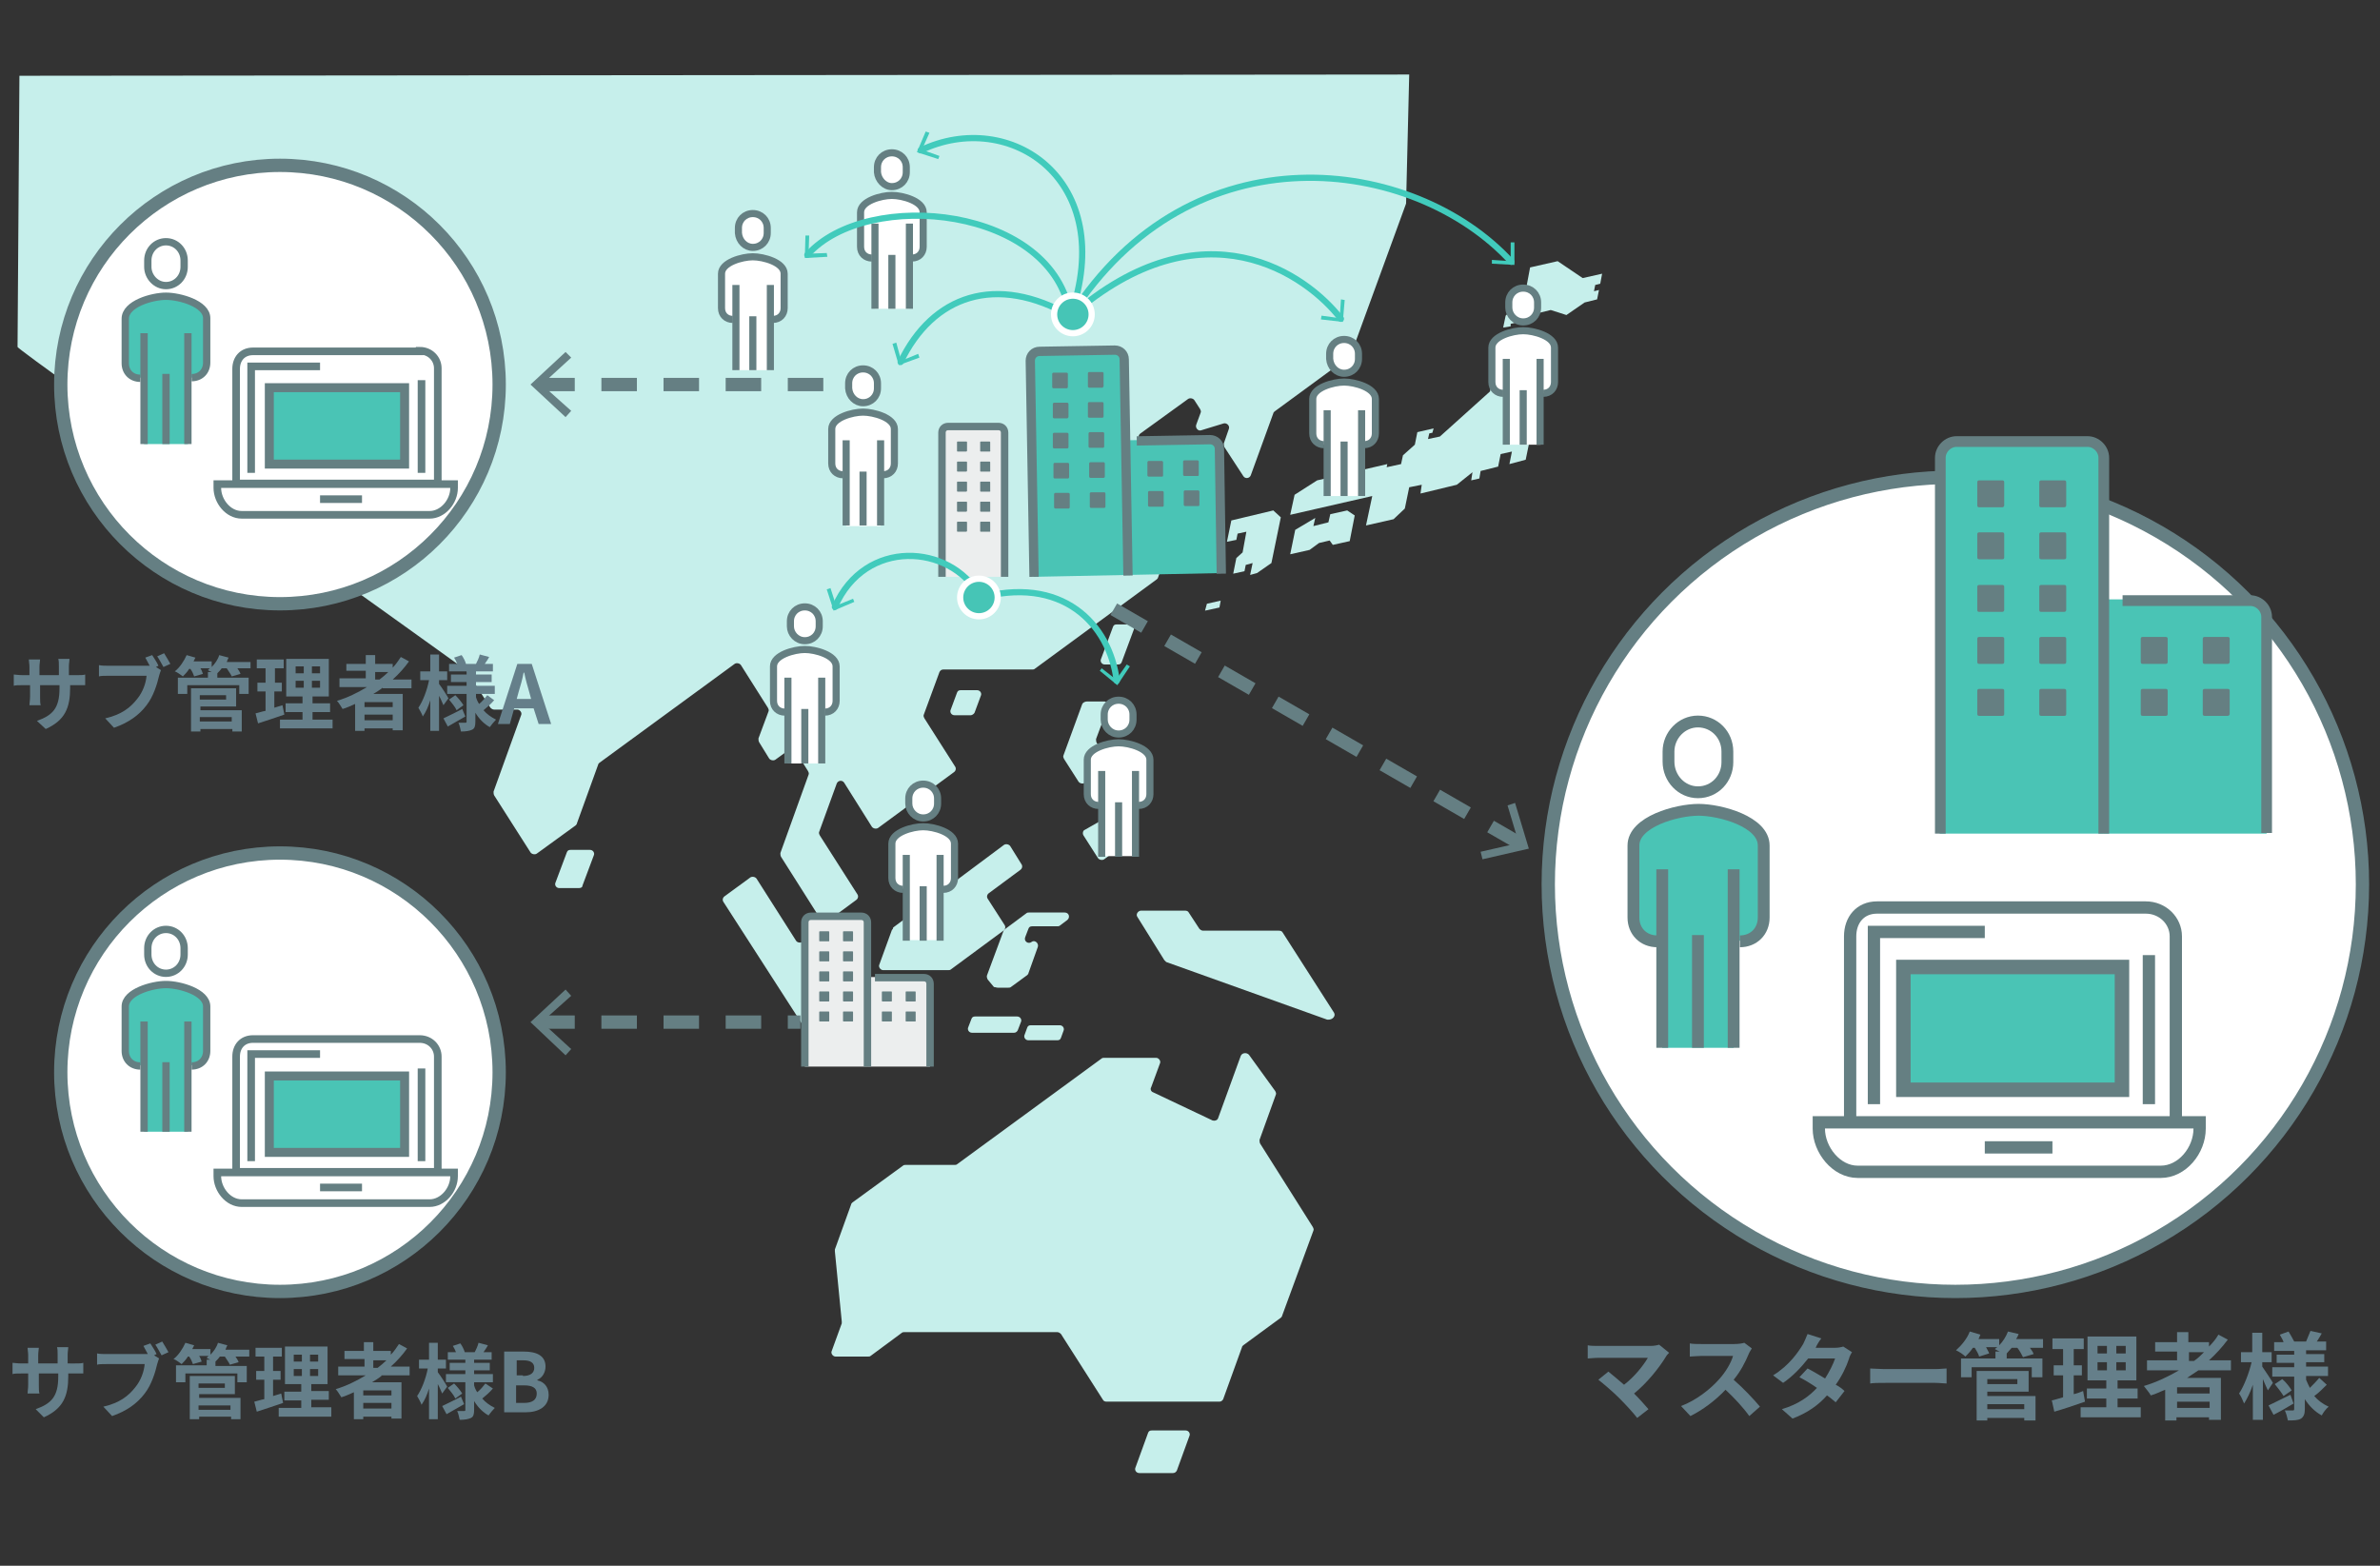 <?xml version="1.0" encoding="utf-8"?>
<!-- Generator: Adobe Illustrator 25.0.1, SVG Export Plug-In . SVG Version: 6.00 Build 0)  -->
<svg version="1.1" id="レイヤー_1" xmlns="http://www.w3.org/2000/svg" xmlns:xlink="http://www.w3.org/1999/xlink" x="0px"
	 y="0px" width="380px" height="250px" viewBox="0 0 380 250" style="enable-background:new 0 0 380 250;" xml:space="preserve">
<rect x="0" y="0" width="380" height="250" fill="#333333" stroke="none"/>
<style type="text/css">
	.st0{fill:#C6EFEB;}
	.st1{fill:none;stroke:#657F83;stroke-width:2.126;stroke-linejoin:round;stroke-dasharray:5.669,4.252;}
	.st2{fill:#657F83;}
	.st3{fill:#FFFFFF;}
	.st4{fill:none;stroke:#657F82;stroke-width:1.134;stroke-miterlimit:10;}
	.st5{fill:#FFFFFF;stroke:#657F82;stroke-width:1.134;stroke-miterlimit:10;}
	.st6{fill:#4AC4B5;}
	.st7{fill:none;stroke:#657F82;stroke-width:1.484;stroke-miterlimit:10;}
	.st8{fill:#657F82;}
	.st9{fill:#ECEEEE;}
	.st10{fill:none;stroke:#657F82;stroke-width:1.188;stroke-miterlimit:10;}
	.st11{fill:#FFFFFF;stroke:#657F83;stroke-width:2.126;stroke-miterlimit:10;}
	.st12{fill:none;stroke:#657F82;stroke-width:1.169;stroke-miterlimit:10;}
	.st13{fill:#FFFFFF;stroke:#657F82;stroke-width:1.169;stroke-miterlimit:10;}
	.st14{fill:#FFFFFF;stroke:#657F82;stroke-width:1.216;stroke-miterlimit:10;}
	.st15{fill:none;stroke:#657F82;stroke-width:1.216;stroke-miterlimit:10;}
	.st16{fill:#4AC4B5;stroke:#657F82;stroke-width:1.434;stroke-miterlimit:10;}
	.st17{fill:#657F8A;}
	.st18{fill:none;stroke:#41CBBC;stroke-width:0.992;stroke-linecap:round;stroke-linejoin:round;}
	.st19{fill:#41CBBC;}
	.st20{fill:#46C5B6;stroke:#FFFFFF;stroke-width:0.992;stroke-miterlimit:10;}
	.st21{fill:none;stroke:#657F82;stroke-width:1.887;stroke-miterlimit:10;}
	.st22{fill:#FFFFFF;stroke:#657F82;stroke-width:1.887;stroke-miterlimit:10;}
	.st23{fill:#FFFFFF;stroke:#657F82;stroke-width:1.963;stroke-miterlimit:10;}
	.st24{fill:none;stroke:#657F82;stroke-width:1.963;stroke-miterlimit:10;}
	.st25{fill:#4AC4B5;stroke:#657F82;stroke-width:2.315;stroke-miterlimit:10;}
	.st26{fill:none;stroke:#657F82;stroke-width:1.71;stroke-miterlimit:10;}
</style>
<g>
	<g>
		<polygon class="st0" points="254.5,46.5 254.7,45.5 255.5,45.3 255.8,43.7 252.7,44.4 248.7,41.7 244.3,42.7 243.4,47.5 
			240.4,50.4 240,52.3 241.2,52.1 241.2,51.7 242.6,51.4 242.5,51.8 243.6,51.5 243.9,50.4 247.6,49.5 250.1,50.3 253,48.3 
			255,47.8 255.3,46.3 		"/>
		<polygon class="st0" points="243.4,55.3 243.5,54.4 243,54.6 243.2,53.6 245.8,53 245.4,55.2 246.6,55.9 245.7,60.6 245,61.3 
			243.5,68.9 244.4,69.5 243.6,73.4 241,74.1 241.4,72.1 239.6,72.5 239.2,74.5 236.4,75.2 236.2,76.4 234.9,76.7 235.1,75.4 
			232.6,77.4 226.8,78.8 227,77.4 225,77.8 224.3,81.2 222.5,82.9 218.1,83.9 219.1,79.2 206,82.2 206.7,79 210.3,76.7 221.5,74.1 
			221.4,74.6 223.7,74.1 224,72.7 225.9,71 226.3,69 228.9,68.4 228.7,69.1 228.2,69.2 228,70.1 229.9,69.7 237.9,62.5 239.3,55.6 
			241.4,55.1 241.3,55.8 		"/>
		<polygon class="st0" points="203,89.9 204.5,82.6 203.3,81.5 196.6,83.1 195.9,86.5 197.4,86.2 197.6,85.2 199,84.9 198.4,88.2 
			197.4,89.1 196.9,91.6 198.7,91.2 198.9,90.2 200,89.9 199.6,91.8 200.7,91.5 		"/>
		<polygon class="st0" points="209.1,87.8 206,88.5 206.8,84.6 210,82.7 209.7,84 212.1,83.4 212.4,82.1 215.1,81.5 216.3,82.3 
			215.5,86.4 212.8,87 212.3,86.3 210.6,86.7 		"/>
		<polygon class="st0" points="194.7,97 192.4,97.5 192.7,96.4 194.9,95.9 		"/>
	</g>
	<g>
		<path class="st0" d="M224.5,32.5l-8.8,24.1c0,0.1-0.1,0.2-0.2,0.3l-12,8.8c-0.1,0.1-0.2,0.2-0.2,0.3l-3.6,9.9
			c-0.2,0.5-0.9,0.6-1.2,0.1l-3-4.6c-0.1-0.2-0.1-0.4-0.1-0.6l0.8-2.3c0.2-0.5-0.3-1-0.8-0.9l-3.6,1.1c-0.5,0.2-1-0.4-0.8-0.9
			l0.7-1.9c0.1-0.2,0-0.4-0.1-0.6l-0.9-1.4c-0.2-0.3-0.7-0.4-1-0.2l-7.6,5.5c-0.3,0.2-0.4,0.6-0.2,0.9l1.9,2.9
			c0.1,0.2,0.3,0.3,0.6,0.3h3.7c0.7,0,0.9,0.8,0.4,1.2l-5.6,4.1c-0.3,0.2-0.4,0.6-0.2,0.9l4.1,6.5c0.1,0.2,0.1,0.4,0.1,0.6l-2,5.6
			c0,0.1-0.1,0.2-0.2,0.3l-19.5,14.3c-0.1,0.1-0.3,0.1-0.4,0.1h-14.2c-0.3,0-0.5,0.2-0.6,0.4l-2.5,6.8c-0.1,0.2,0,0.4,0.1,0.6
			l4.9,7.7c0.2,0.3,0.1,0.7-0.2,0.9l-12.1,8.9c-0.3,0.2-0.8,0.1-1-0.2l-4.4-7c-0.3-0.5-1-0.4-1.2,0.1l-2.8,7.7
			c-0.1,0.2,0,0.4,0.1,0.6l6,9.4c0.2,0.3,0.1,0.7-0.2,0.9l-4.6,3.4c-0.3,0.2-0.8,0.1-1-0.2l-6.4-10.1c-0.1-0.2-0.1-0.4-0.1-0.6
			l4.5-12.5c0.1-0.2,0-0.4-0.1-0.6l-2-3.2c-0.2-0.3-0.7-0.4-1-0.2l-2.2,1.6c-0.3,0.2-0.8,0.1-1-0.2l-1.6-2.6
			c-0.1-0.2-0.1-0.4-0.1-0.6l1.6-4.3c0.1-0.2,0-0.4-0.1-0.6l-4.3-6.8c-0.2-0.3-0.7-0.4-1-0.2l-21.6,15.8c-0.1,0.1-0.2,0.2-0.2,0.3
			l-3.4,9.4c0,0.1-0.1,0.2-0.2,0.3l-6.2,4.5c-0.3,0.2-0.8,0.1-1-0.2l-5.8-9.1c-0.1-0.2-0.1-0.4-0.1-0.6l4.4-12.2
			c0.2-0.4-0.2-0.9-0.6-0.9h-3.7c-0.2,0-0.4-0.1-0.6-0.3l-3.8-5.9c-0.2-0.3-72-51.4-71.7-51.7l0.3-43.3L225,11.9L224.5,32.5z"/>
		<path class="st0" d="M130.4,150.6l3.2,5c0.1,0.2,0.1,0.4,0.1,0.6l-1,2.8c-0.2,0.4,0.2,0.9,0.6,0.9l11.1,0c0.2,0,0.4,0.1,0.6,0.3
			l1.1,1.8c0.1,0.2,0.1,0.4,0.1,0.6l-0.8,2.1c-0.1,0.3-0.3,0.4-0.6,0.4h-15.3c-0.2,0-0.4-0.1-0.6-0.3L115.5,144
			c-0.2-0.3-0.1-0.7,0.2-0.9l4.1-3c0.3-0.2,0.8-0.1,1,0.2l6.3,9.9c0.1,0.2,0.4,0.3,0.6,0.3l2.1-0.2
			C130,150.3,130.2,150.4,130.4,150.6z"/>
		<path class="st0" d="M142.4,148.5l-2,5.5c-0.2,0.4,0.2,0.9,0.6,0.9h10.4c0.1,0,0.3,0,0.4-0.1l8.4-6.2c0.3-0.2,0.4-0.6,0.2-0.9
			l-2.7-4.2c-0.2-0.3-0.1-0.7,0.2-0.9l5-3.7c0.3-0.2,0.4-0.6,0.2-0.9l-1.8-2.9c-0.2-0.3-0.7-0.4-1-0.2l-17.7,13.2
			C142.6,148.3,142.5,148.4,142.4,148.5z"/>
		<path class="st0" d="M159.3,157.7h1.7c0.1,0,0.3,0,0.4-0.1l2.6-1.9c0.1-0.1,0.2-0.2,0.2-0.3l1.5-4.2c0.2-0.6-0.5-1.2-1-0.8l0,0
			c-0.5,0.4-1.3-0.1-1-0.8l0.5-1.3c0.1-0.3,0.3-0.4,0.6-0.4h4c0.1,0,0.3,0,0.4-0.1l1.2-0.9c0.5-0.4,0.3-1.2-0.4-1.2h-5.7
			c-0.1,0-0.3,0-0.4,0.1l-3.5,2.6c-0.1,0.1-0.2,0.2-0.2,0.3l-2.6,7c-0.1,0.2,0,0.5,0.1,0.7l1,1.2
			C158.9,157.6,159.1,157.7,159.3,157.7z"/>
		<path class="st0" d="M178.5,106.1h-2.1c-0.5,0-0.8-0.5-0.6-0.9l1.9-5.1c0.1-0.3,0.3-0.4,0.6-0.4h2.1c0.5,0,0.8,0.5,0.6,0.9
			l-1.9,5.1C179,106,178.8,106.1,178.5,106.1z"/>
		<path class="st0" d="M92.4,141.8h-3.1c-0.5,0-0.8-0.5-0.6-0.9l1.8-4.8c0.1-0.3,0.3-0.4,0.6-0.4h3.1c0.5,0,0.8,0.5,0.6,0.9
			l-1.8,4.8C93,141.7,92.7,141.8,92.4,141.8z"/>
		<path class="st0" d="M198.1,168.6l-3.6,9.9c-0.1,0.4-0.6,0.5-0.9,0.4l-9.5-4.5c-0.3-0.1-0.5-0.5-0.3-0.8l1.4-3.8
			c0.2-0.4-0.2-0.9-0.6-0.9h-8.3c-0.1,0-0.3,0-0.4,0.1l-23.1,16.9c-0.1,0.1-0.3,0.1-0.4,0.1h-7.8c-0.1,0-0.3,0-0.4,0.1l-8.1,5.9
			c-0.1,0.1-0.2,0.2-0.2,0.3l-2.6,7.2c0,0.1,0,0.2,0,0.3l1.1,11.2c0,0.1,0,0.2,0,0.3l-1.6,4.4c-0.2,0.4,0.2,0.9,0.6,0.9h5.2
			c0.1,0,0.3,0,0.4-0.1l5-3.7c0.1-0.1,0.3-0.1,0.4-0.1l24.4,0c0.2,0,0.4,0.1,0.6,0.3l6.7,10.5c0.1,0.2,0.3,0.3,0.6,0.3h18
			c0.3,0,0.5-0.2,0.6-0.4l3-8.3c0-0.1,0.1-0.2,0.2-0.3l6-4.4c0.1-0.1,0.2-0.2,0.2-0.3l5-13.6c0.1-0.2,0-0.4-0.1-0.6l-8.4-13.3
			c-0.1-0.2-0.1-0.4-0.1-0.6l2.6-7.2c0.1-0.2,0-0.4-0.1-0.6l-4.2-5.8C199,168,198.3,168.1,198.1,168.6z"/>
		<path class="st0" d="M187.3,235.2h-5.4c-0.5,0-0.8-0.5-0.6-0.9l2-5.5c0.1-0.3,0.3-0.4,0.6-0.4h5.4c0.5,0,0.8,0.5,0.6,0.9l-2,5.5
			C187.8,235,187.6,235.2,187.3,235.2z"/>
		<path class="st0" d="M213,161.7l-8.2-12.8c-0.1-0.2-0.3-0.3-0.6-0.3h-12.1c-0.2,0-0.4-0.1-0.6-0.3l-1.7-2.6
			c-0.1-0.2-0.3-0.3-0.6-0.3h-7c-0.5,0-0.9,0.6-0.6,1l4.3,6.9c0.1,0.1,0.2,0.2,0.3,0.3l25.7,9.2C212.8,162.9,213.3,162.2,213,161.7z
			"/>
		<path class="st0" d="M172.8,112.4l-3,8.2c-0.1,0.2,0,0.4,0.1,0.6l2.3,3.6c0.2,0.3,0.7,0.4,1,0.2l3.5-2.6c0.3-0.2,0.4-0.6,0.2-0.9
			l-1.8-2.9c-0.1-0.2-0.1-0.4-0.1-0.6l1.9-5.1c0.2-0.4-0.2-0.9-0.6-0.9h-2.7C173.2,112,172.9,112.2,172.8,112.4z"/>
		<path class="st0" d="M179.1,129.8l1.3,2c0.1,0.2,0.1,0.4,0.1,0.6l-0.8,2.1c0,0.1-0.1,0.2-0.2,0.3l-3.2,2.4c-0.3,0.2-0.8,0.1-1-0.2
			l-2.3-3.6c-0.2-0.3-0.1-0.8,0.2-0.9l5.1-2.9C178.5,129.4,178.9,129.5,179.1,129.8z"/>
		<path class="st0" d="M155,114.2h-2.6c-0.5,0-0.8-0.5-0.6-0.9l1-2.7c0.1-0.3,0.3-0.4,0.6-0.4h2.6c0.5,0,0.8,0.5,0.6,0.9l-1,2.7
			C155.5,114,155.2,114.2,155,114.2z"/>
		<path class="st0" d="M178.3,127.6H178c-0.5,0-0.8-0.5-0.6-0.9l0.8-2.3c0.1-0.3,0.3-0.4,0.6-0.4h0.3c0.5,0,0.8,0.5,0.6,0.9
			l-0.8,2.3C178.9,127.4,178.6,127.6,178.3,127.6z"/>
		<path class="st0" d="M161.9,164.9h-6.7c-0.5,0-0.8-0.5-0.6-0.9l0.5-1.3c0.1-0.3,0.3-0.4,0.6-0.4h6.7c0.5,0,0.8,0.5,0.6,0.9
			l-0.5,1.3C162.4,164.7,162.2,164.9,161.9,164.9z"/>
		<path class="st0" d="M168.8,166.1h-4.6c-0.5,0-0.8-0.5-0.6-0.9l0.4-1.1c0.1-0.3,0.3-0.4,0.6-0.4h4.6c0.5,0,0.8,0.5,0.6,0.9
			l-0.4,1.1C169.3,166,169.1,166.1,168.8,166.1z"/>
	</g>
</g>
<g>
	<g>
		<line class="st1" x1="86.1" y1="61.4" x2="134.7" y2="61.4"/>
		<g>
			<polygon class="st2" points="90.3,66.6 91.2,65.6 86.5,61.4 91.2,57.1 90.3,56.2 84.7,61.4 			"/>
		</g>
	</g>
</g>
<g>
	<g>
		<line class="st1" x1="86.1" y1="163.2" x2="127.8" y2="163.2"/>
		<g>
			<polygon class="st2" points="90.3,168.5 91.2,167.5 86.5,163.2 91.2,159 90.3,158 84.7,163.2 			"/>
		</g>
	</g>
</g>
<g>
	<g>
		<line class="st1" x1="242.9" y1="134.8" x2="175.1" y2="95.7"/>
		<g>
			<polygon class="st2" points="241.9,128.2 240.7,128.6 242.5,134.6 236.4,136 236.7,137.2 244.1,135.5 			"/>
		</g>
	</g>
</g>
<g>
	<path class="st3" d="M214.6,61c-1.7,0-5,0.9-5,2.7v5.5c0,1.1,0.8,1.8,1.8,1.8h0.5v8.2h5.5V71h0.5c1.1,0,1.8-0.7,1.8-1.8v-5.5
		C219.6,61.9,216.3,61,214.6,61z"/>
	<path class="st4" d="M217.8,71c1.1,0,1.8-0.8,1.8-1.8v-5.5c0-1.8-3.3-2.7-5-2.7s-5,0.9-5,2.7v5.5c0,1.1,0.8,1.8,1.8,1.8"/>
	<path class="st5" d="M214.6,59.6c1.3,0,2.3-1,2.3-2.3v-0.8c0-1.3-1-2.3-2.3-2.3s-2.3,1-2.3,2.3v0.8
		C212.4,58.6,213.4,59.6,214.6,59.6z"/>
	<line class="st4" x1="217.4" y1="79.2" x2="217.4" y2="65.5"/>
	<line class="st4" x1="211.9" y1="65.5" x2="211.9" y2="79.2"/>
	<line class="st4" x1="214.6" y1="70.5" x2="214.6" y2="79.2"/>
</g>
<g>
	<path class="st3" d="M243.2,52.8c-1.7,0-5,0.9-5,2.7V61c0,1.1,0.8,1.8,1.8,1.8h0.5V71h5.5v-8.2h0.5c1.1,0,1.8-0.7,1.8-1.8v-5.5
		C248.2,53.7,244.9,52.8,243.2,52.8z"/>
	<path class="st4" d="M246.4,62.8c1.1,0,1.8-0.8,1.8-1.8v-5.5c0-1.8-3.3-2.7-5-2.7c-1.7,0-5,0.9-5,2.7V61c0,1.1,0.8,1.8,1.8,1.8"/>
	<path class="st5" d="M243.2,51.4c1.3,0,2.3-1,2.3-2.3v-0.8c0-1.3-1-2.3-2.3-2.3c-1.3,0-2.3,1-2.3,2.3v0.8
		C240.9,50.3,241.9,51.4,243.2,51.4z"/>
	<line class="st4" x1="245.9" y1="71" x2="245.9" y2="57.3"/>
	<line class="st4" x1="240.5" y1="57.3" x2="240.5" y2="71"/>
	<line class="st4" x1="243.2" y1="62.3" x2="243.2" y2="71"/>
</g>
<g>
	<path class="st3" d="M178.6,118.5c-1.7,0-5,0.9-5,2.7v5.5c0,1.1,0.8,1.8,1.8,1.8h0.5v8.2h5.5v-8.2h0.5c1.1,0,1.8-0.7,1.8-1.8v-5.5
		C183.6,119.5,180.3,118.5,178.6,118.5z"/>
	<path class="st4" d="M181.8,128.6c1.1,0,1.8-0.8,1.8-1.8v-5.5c0-1.8-3.3-2.7-5-2.7s-5,0.9-5,2.7v5.5c0,1.1,0.8,1.8,1.8,1.8"/>
	<path class="st5" d="M178.6,117.2c1.3,0,2.3-1,2.3-2.3v-0.8c0-1.3-1-2.3-2.3-2.3s-2.3,1-2.3,2.3v0.8
		C176.3,116.1,177.3,117.2,178.6,117.2z"/>
	<line class="st4" x1="181.3" y1="136.8" x2="181.3" y2="123.1"/>
	<line class="st4" x1="175.9" y1="123.1" x2="175.9" y2="136.8"/>
	<line class="st4" x1="178.6" y1="128.1" x2="178.6" y2="136.8"/>
</g>
<g>
	<path class="st3" d="M120.2,40.9c-1.7,0-5,0.9-5,2.7v5.5c0,1.1,0.8,1.8,1.8,1.8h0.5v8.2h5.5v-8.2h0.5c1.1,0,1.8-0.7,1.8-1.8v-5.5
		C125.2,41.8,121.9,40.9,120.2,40.9z"/>
	<path class="st4" d="M123.4,51c1.1,0,1.8-0.8,1.8-1.8v-5.5c0-1.8-3.3-2.7-5-2.7s-5,0.9-5,2.7v5.5c0,1.1,0.8,1.8,1.8,1.8"/>
	<path class="st5" d="M120.2,39.5c1.3,0,2.3-1,2.3-2.3v-0.8c0-1.3-1-2.3-2.3-2.3c-1.3,0-2.3,1-2.3,2.3v0.8
		C118,38.5,119,39.5,120.2,39.5z"/>
	<line class="st4" x1="123" y1="59.1" x2="123" y2="45.5"/>
	<line class="st4" x1="117.5" y1="45.5" x2="117.5" y2="59.1"/>
	<line class="st4" x1="120.2" y1="50.5" x2="120.2" y2="59.1"/>
</g>
<g>
	<path class="st3" d="M142.4,31.1c-1.7,0-5,0.9-5,2.7v5.5c0,1.1,0.8,1.8,1.8,1.8h0.5v8.2h5.5v-8.2h0.5c1.1,0,1.8-0.7,1.8-1.8v-5.5
		C147.4,32.1,144.1,31.1,142.4,31.1z"/>
	<path class="st4" d="M145.6,41.2c1.1,0,1.8-0.8,1.8-1.8v-5.5c0-1.8-3.3-2.7-5-2.7s-5,0.9-5,2.7v5.5c0,1.1,0.8,1.8,1.8,1.8"/>
	<path class="st5" d="M142.4,29.8c1.3,0,2.3-1,2.3-2.3v-0.8c0-1.3-1-2.3-2.3-2.3c-1.3,0-2.3,1-2.3,2.3v0.8
		C140.2,28.7,141.2,29.8,142.4,29.8z"/>
	<line class="st4" x1="145.2" y1="49.3" x2="145.2" y2="35.7"/>
	<line class="st4" x1="139.7" y1="35.7" x2="139.7" y2="49.3"/>
	<line class="st4" x1="142.4" y1="40.7" x2="142.4" y2="49.3"/>
</g>
<g>
	<g>
		<path class="st6" d="M180.1,91.8l-15,0.3l-0.6-34.5c0-0.8,0.6-1.5,1.5-1.5l12-0.2c0.8,0,1.5,0.6,1.5,1.5L180.1,91.8z"/>
		<path class="st6" d="M195.1,91.5l-15,0.3l-0.4-21.5l13.5-0.2c0.8,0,1.5,0.6,1.5,1.5L195.1,91.5z"/>
	</g>
	<path class="st7" d="M165.1,92.1l-0.6-34.5c0-0.8,0.6-1.5,1.5-1.5l12-0.2c0.8,0,1.5,0.6,1.5,1.5l0.6,34.5"/>
	<path class="st7" d="M181.5,70.4l11.7-0.2c0.8,0,1.5,0.6,1.5,1.5l0.3,19.9"/>
	<path class="st8" d="M170.3,62l-2.1,0c-0.1,0-0.2-0.1-0.2-0.2l0-2.1c0-0.1,0.1-0.2,0.2-0.2l2.1,0c0.1,0,0.2,0.1,0.2,0.2l0,2.1
		C170.5,61.9,170.4,62,170.3,62z"/>
	<path class="st8" d="M176,61.9l-2.1,0c-0.1,0-0.2-0.1-0.2-0.2l0-2.1c0-0.1,0.1-0.2,0.2-0.2l2.1,0c0.1,0,0.2,0.1,0.2,0.2l0,2.1
		C176.1,61.8,176.1,61.9,176,61.9z"/>
	<path class="st8" d="M170.4,66.8l-2.1,0c-0.1,0-0.2-0.1-0.2-0.2l0-2.1c0-0.1,0.1-0.2,0.2-0.2l2.1,0c0.1,0,0.2,0.1,0.2,0.2l0,2.1
		C170.5,66.7,170.5,66.8,170.4,66.8z"/>
	<path class="st8" d="M176,66.7l-2.1,0c-0.1,0-0.2-0.1-0.2-0.2l0-2.1c0-0.1,0.1-0.2,0.2-0.2l2.1,0c0.1,0,0.2,0.1,0.2,0.2l0,2.1
		C176.2,66.6,176.1,66.7,176,66.7z"/>
	<path class="st8" d="M170.4,71.6l-2.1,0c-0.1,0-0.2-0.1-0.2-0.2l0-2.1c0-0.1,0.1-0.2,0.2-0.2l2.1,0c0.1,0,0.2,0.1,0.2,0.2l0,2.1
		C170.6,71.5,170.5,71.6,170.4,71.6z"/>
	<path class="st8" d="M176.1,71.5l-2.1,0c-0.1,0-0.2-0.1-0.2-0.2l0-2.1c0-0.1,0.1-0.2,0.2-0.2l2.1,0c0.1,0,0.2,0.1,0.2,0.2l0,2.1
		C176.3,71.4,176.2,71.5,176.1,71.5z"/>
	<path class="st8" d="M170.5,76.4l-2.1,0c-0.1,0-0.2-0.1-0.2-0.2l0-2.1c0-0.1,0.1-0.2,0.2-0.2l2.1,0c0.1,0,0.2,0.1,0.2,0.2l0,2.1
		C170.7,76.3,170.6,76.4,170.5,76.4z"/>
	<path class="st8" d="M176.2,76.3l-2.1,0c-0.1,0-0.2-0.1-0.2-0.2l0-2.1c0-0.1,0.1-0.2,0.2-0.2l2.1,0c0.1,0,0.2,0.1,0.2,0.2l0,2.1
		C176.4,76.2,176.3,76.3,176.2,76.3z"/>
	<path class="st8" d="M170.6,81.2l-2.1,0c-0.1,0-0.2-0.1-0.2-0.2l0-2.1c0-0.1,0.1-0.2,0.2-0.2l2.1,0c0.1,0,0.2,0.1,0.2,0.2l0,2.1
		C170.8,81.1,170.7,81.2,170.6,81.2z"/>
	<path class="st8" d="M176.3,81.1l-2.1,0c-0.1,0-0.2-0.1-0.2-0.2l0-2.1c0-0.1,0.1-0.2,0.2-0.2l2.1,0c0.1,0,0.2,0.1,0.2,0.2l0,2.1
		C176.5,81,176.4,81.1,176.3,81.1z"/>
	<g>
		<path class="st8" d="M185.5,76.1l-2.1,0c-0.1,0-0.2-0.1-0.2-0.2l0-2.1c0-0.1,0.1-0.2,0.2-0.2l2.1,0c0.1,0,0.2,0.1,0.2,0.2l0,2.1
			C185.7,76.1,185.6,76.1,185.5,76.1z"/>
		<path class="st8" d="M191.2,76l-2.1,0c-0.1,0-0.2-0.1-0.2-0.2l0-2.1c0-0.1,0.1-0.2,0.2-0.2l2.1,0c0.1,0,0.2,0.1,0.2,0.2l0,2.1
			C191.4,76,191.3,76,191.2,76z"/>
		<path class="st8" d="M185.6,80.9l-2.1,0c-0.1,0-0.2-0.1-0.2-0.2l0-2.1c0-0.1,0.1-0.2,0.2-0.2l2.1,0c0.1,0,0.2,0.1,0.2,0.2l0,2.1
			C185.8,80.9,185.7,80.9,185.6,80.9z"/>
		<path class="st8" d="M191.3,80.8l-2.1,0c-0.1,0-0.2-0.1-0.2-0.2l0-2.1c0-0.1,0.1-0.2,0.2-0.2l2.1,0c0.1,0,0.2,0.1,0.2,0.2l0,2.1
			C191.5,80.8,191.4,80.8,191.3,80.8z"/>
	</g>
</g>
<g>
	<g>
		<path class="st9" d="M138.5,170.3h-10v-23c0-0.6,0.4-1,1-1h8c0.6,0,1,0.4,1,1V170.3z"/>
		<path class="st9" d="M148.5,170.3h-10V156h9c0.6,0,1,0.4,1,1V170.3z"/>
	</g>
	<path class="st10" d="M128.5,170.3v-23c0-0.6,0.4-1,1-1h8c0.6,0,1,0.4,1,1v23"/>
	<path class="st10" d="M139.7,156.1h7.8c0.6,0,1,0.4,1,1v13.2"/>
	<path class="st8" d="M132.3,150.3h-1.4c-0.1,0-0.1-0.1-0.1-0.1v-1.4c0-0.1,0.1-0.1,0.1-0.1h1.4c0.1,0,0.1,0.1,0.1,0.1v1.4
		C132.4,150.3,132.4,150.3,132.3,150.3z"/>
	<path class="st8" d="M136.1,150.3h-1.4c-0.1,0-0.1-0.1-0.1-0.1v-1.4c0-0.1,0.1-0.1,0.1-0.1h1.4c0.1,0,0.1,0.1,0.1,0.1v1.4
		C136.2,150.3,136.2,150.3,136.1,150.3z"/>
	<path class="st8" d="M132.3,153.5h-1.4c-0.1,0-0.1-0.1-0.1-0.1V152c0-0.1,0.1-0.1,0.1-0.1h1.4c0.1,0,0.1,0.1,0.1,0.1v1.4
		C132.4,153.5,132.4,153.5,132.3,153.5z"/>
	<path class="st8" d="M136.1,153.5h-1.4c-0.1,0-0.1-0.1-0.1-0.1V152c0-0.1,0.1-0.1,0.1-0.1h1.4c0.1,0,0.1,0.1,0.1,0.1v1.4
		C136.2,153.5,136.2,153.5,136.1,153.5z"/>
	<path class="st8" d="M132.3,156.7h-1.4c-0.1,0-0.1-0.1-0.1-0.1v-1.4c0-0.1,0.1-0.1,0.1-0.1h1.4c0.1,0,0.1,0.1,0.1,0.1v1.4
		C132.4,156.7,132.4,156.7,132.3,156.7z"/>
	<path class="st8" d="M136.1,156.7h-1.4c-0.1,0-0.1-0.1-0.1-0.1v-1.4c0-0.1,0.1-0.1,0.1-0.1h1.4c0.1,0,0.1,0.1,0.1,0.1v1.4
		C136.2,156.7,136.2,156.7,136.1,156.7z"/>
	<path class="st8" d="M132.3,159.9h-1.4c-0.1,0-0.1-0.1-0.1-0.1v-1.4c0-0.1,0.1-0.1,0.1-0.1h1.4c0.1,0,0.1,0.1,0.1,0.1v1.4
		C132.4,159.9,132.4,159.9,132.3,159.9z"/>
	<path class="st8" d="M136.1,159.9h-1.4c-0.1,0-0.1-0.1-0.1-0.1v-1.4c0-0.1,0.1-0.1,0.1-0.1h1.4c0.1,0,0.1,0.1,0.1,0.1v1.4
		C136.2,159.9,136.2,159.9,136.1,159.9z"/>
	<path class="st8" d="M132.3,163.1h-1.4c-0.1,0-0.1-0.1-0.1-0.1v-1.4c0-0.1,0.1-0.1,0.1-0.1h1.4c0.1,0,0.1,0.1,0.1,0.1v1.4
		C132.4,163.1,132.4,163.1,132.3,163.1z"/>
	<path class="st8" d="M136.1,163.1h-1.4c-0.1,0-0.1-0.1-0.1-0.1v-1.4c0-0.1,0.1-0.1,0.1-0.1h1.4c0.1,0,0.1,0.1,0.1,0.1v1.4
		C136.2,163.1,136.2,163.1,136.1,163.1z"/>
	<g>
		<path class="st8" d="M142.3,159.9h-1.4c-0.1,0-0.1-0.1-0.1-0.1v-1.4c0-0.1,0.1-0.1,0.1-0.1h1.4c0.1,0,0.1,0.1,0.1,0.1v1.4
			C142.4,159.9,142.4,159.9,142.3,159.9z"/>
		<path class="st8" d="M146.1,159.9h-1.4c-0.1,0-0.1-0.1-0.1-0.1v-1.4c0-0.1,0.1-0.1,0.1-0.1h1.4c0.1,0,0.1,0.1,0.1,0.1v1.4
			C146.2,159.9,146.2,159.9,146.1,159.9z"/>
		<path class="st8" d="M142.3,163.1h-1.4c-0.1,0-0.1-0.1-0.1-0.1v-1.4c0-0.1,0.1-0.1,0.1-0.1h1.4c0.1,0,0.1,0.1,0.1,0.1v1.4
			C142.4,163.1,142.4,163.1,142.3,163.1z"/>
		<path class="st8" d="M146.1,163.1h-1.4c-0.1,0-0.1-0.1-0.1-0.1v-1.4c0-0.1,0.1-0.1,0.1-0.1h1.4c0.1,0,0.1,0.1,0.1,0.1v1.4
			C146.2,163.1,146.2,163.1,146.1,163.1z"/>
	</g>
</g>
<g>
	<g>
		<path class="st9" d="M160.4,92.1h-10v-23c0-0.6,0.4-1,1-1h8c0.6,0,1,0.4,1,1V92.1z"/>
	</g>
	<path class="st10" d="M150.4,92.1v-23c0-0.6,0.4-1,1-1h8c0.6,0,1,0.4,1,1v23"/>
	<path class="st8" d="M154.3,72.1h-1.4c-0.1,0-0.1-0.1-0.1-0.1v-1.4c0-0.1,0.1-0.1,0.1-0.1h1.4c0.1,0,0.1,0.1,0.1,0.1V72
		C154.4,72,154.3,72.1,154.3,72.1z"/>
	<path class="st8" d="M158,72.1h-1.4c-0.1,0-0.1-0.1-0.1-0.1v-1.4c0-0.1,0.1-0.1,0.1-0.1h1.4c0.1,0,0.1,0.1,0.1,0.1V72
		C158.2,72,158.1,72.1,158,72.1z"/>
	<path class="st8" d="M154.3,75.3h-1.4c-0.1,0-0.1-0.1-0.1-0.1v-1.4c0-0.1,0.1-0.1,0.1-0.1h1.4c0.1,0,0.1,0.1,0.1,0.1v1.4
		C154.4,75.2,154.3,75.3,154.3,75.3z"/>
	<path class="st8" d="M158,75.3h-1.4c-0.1,0-0.1-0.1-0.1-0.1v-1.4c0-0.1,0.1-0.1,0.1-0.1h1.4c0.1,0,0.1,0.1,0.1,0.1v1.4
		C158.2,75.2,158.1,75.3,158,75.3z"/>
	<path class="st8" d="M154.3,78.5h-1.4c-0.1,0-0.1-0.1-0.1-0.1v-1.4c0-0.1,0.1-0.1,0.1-0.1h1.4c0.1,0,0.1,0.1,0.1,0.1v1.4
		C154.4,78.4,154.3,78.5,154.3,78.5z"/>
	<path class="st8" d="M158,78.5h-1.4c-0.1,0-0.1-0.1-0.1-0.1v-1.4c0-0.1,0.1-0.1,0.1-0.1h1.4c0.1,0,0.1,0.1,0.1,0.1v1.4
		C158.2,78.4,158.1,78.5,158,78.5z"/>
	<path class="st8" d="M154.3,81.7h-1.4c-0.1,0-0.1-0.1-0.1-0.1v-1.4c0-0.1,0.1-0.1,0.1-0.1h1.4c0.1,0,0.1,0.1,0.1,0.1v1.4
		C154.4,81.6,154.3,81.7,154.3,81.7z"/>
	<path class="st8" d="M158,81.7h-1.4c-0.1,0-0.1-0.1-0.1-0.1v-1.4c0-0.1,0.1-0.1,0.1-0.1h1.4c0.1,0,0.1,0.1,0.1,0.1v1.4
		C158.2,81.6,158.1,81.7,158,81.7z"/>
	<path class="st8" d="M154.3,84.9h-1.4c-0.1,0-0.1-0.1-0.1-0.1v-1.4c0-0.1,0.1-0.1,0.1-0.1h1.4c0.1,0,0.1,0.1,0.1,0.1v1.4
		C154.4,84.8,154.3,84.9,154.3,84.9z"/>
	<path class="st8" d="M158,84.9h-1.4c-0.1,0-0.1-0.1-0.1-0.1v-1.4c0-0.1,0.1-0.1,0.1-0.1h1.4c0.1,0,0.1,0.1,0.1,0.1v1.4
		C158.2,84.8,158.1,84.9,158,84.9z"/>
</g>
<g>
	<circle class="st11" cx="44.7" cy="171.2" r="35"/>
	<g>
		<path class="st6" d="M26.5,157.2c-2.2,0-6.5,1.2-6.5,3.5v7.1c0,1.4,1,2.3,2.4,2.3H23v10.6H30v-10.6h0.6c1.4,0,2.4-0.9,2.4-2.3
			v-7.1C33,158.4,28.7,157.2,26.5,157.2z"/>
		<path class="st12" d="M30.6,170.2c1.4,0,2.4-1,2.4-2.4v-7.1c0-2.3-4.3-3.5-6.5-3.5s-6.5,1.2-6.5,3.5v7.1c0,1.4,1,2.4,2.4,2.4"/>
		<path class="st13" d="M26.5,155.4c1.6,0,2.9-1.3,2.9-3v-1c0-1.7-1.3-3-2.9-3c-1.6,0-2.9,1.3-2.9,3v1
			C23.6,154.1,24.9,155.4,26.5,155.4z"/>
		<line class="st12" x1="30" y1="180.7" x2="30" y2="163.1"/>
		<line class="st12" x1="23" y1="163.1" x2="23" y2="180.7"/>
		<line class="st12" x1="26.5" y1="169.6" x2="26.5" y2="180.7"/>
	</g>
	<g>
		<path class="st14" d="M67,165.9c1.7,0,2.9,1.3,2.9,2.8v18.4H37.7v-18.4c0-1.6,1-2.8,2.7-2.8H67z"/>
		<path class="st14" d="M72.3,187.2H34.7v0.6c0,2.1,1.7,4.3,3.9,4.3h30c2.1,0,3.9-2.1,3.9-4.3V187.2z"/>
		<line class="st15" x1="51.1" y1="189.6" x2="57.8" y2="189.6"/>
		<line class="st15" x1="67.3" y1="170.6" x2="67.3" y2="185.4"/>
		<polyline class="st15" points="40.1,185.4 40.1,168.3 51.1,168.3 		"/>
		<rect x="43" y="171.8" class="st16" width="21.6" height="12.2"/>
	</g>
</g>
<g>
	<g>
		<path class="st17" d="M266.5,216c-0.2,0.2-0.4,0.4-0.5,0.6c-1.1,1.8-3,4.2-5.1,5.9c0.9,0.9,1.7,1.8,2.3,2.5l-1.8,1.4
			c-0.6-0.8-1.9-2.2-2.9-3.2c-0.9-0.9-2.4-2.2-3.3-2.9l1.6-1.3c0.6,0.5,1.6,1.3,2.5,2.1c1.7-1.3,3.1-3.1,3.8-4.3h-7.9
			c-0.6,0-1.4,0.1-1.7,0.1v-2.1c0.4,0.1,1.2,0.1,1.7,0.1h8.3c0.6,0,1.1-0.1,1.4-0.2L266.5,216z"/>
		<path class="st17" d="M279.7,215.3c-0.1,0.2-0.4,0.6-0.5,0.9c-0.5,1.2-1.3,2.8-2.4,4.1c1.5,1.3,3.3,3.2,4.2,4.3l-1.7,1.5
			c-1-1.4-2.4-2.9-3.8-4.2c-1.6,1.7-3.6,3.2-5.6,4.2l-1.5-1.6c2.4-0.9,4.7-2.7,6.1-4.3c1-1.1,1.9-2.6,2.2-3.7h-5.1
			c-0.6,0-1.5,0.1-1.8,0.1v-2.1c0.4,0.1,1.3,0.1,1.8,0.1h5.3c0.7,0,1.3-0.1,1.6-0.2L279.7,215.3z"/>
		<path class="st17" d="M295.7,215.9c-0.2,0.3-0.4,0.7-0.5,1.1c-0.4,1.2-1.1,2.7-2.1,4.1c0.6,0.3,1.1,0.7,1.4,1l-1.4,1.8
			c-0.4-0.3-0.8-0.7-1.4-1.1c-1.3,1.5-3.1,2.8-5.5,3.7l-1.7-1.5c2.7-0.8,4.4-2.1,5.6-3.4c-1-0.7-2-1.3-2.8-1.7l1.3-1.4
			c0.8,0.4,1.8,1,2.8,1.6c0.7-1.1,1.3-2.3,1.6-3.2h-4.3c-1.1,1.4-2.4,2.8-4,3.9l-1.6-1.2c2.6-1.6,4-3.7,4.8-5
			c0.2-0.4,0.5-1.1,0.7-1.6l2.2,0.7c-0.4,0.5-0.8,1.2-0.9,1.5l0,0h3.1c0.5,0,1-0.1,1.3-0.2L295.7,215.9z"/>
		<path class="st17" d="M298.5,218.5c0.5,0,1.6,0.1,2.4,0.1h8.1c0.7,0,1.4-0.1,1.8-0.1v2.4c-0.4,0-1.1-0.1-1.8-0.1H301
			c-0.9,0-1.9,0-2.4,0.1V218.5z"/>
		<path class="st17" d="M326.6,215.2h-2.5c0.3,0.4,0.5,0.7,0.6,1l-1.7,0.5c-0.2-0.4-0.5-1-0.9-1.5h-0.9c-0.3,0.3-0.5,0.6-0.8,0.9
			v0.8h5.7v3h-1.7v-1.6h-9.6v1.6h-1.7v-3h5.5v-1.1h0.7c-0.3-0.1-0.6-0.3-0.8-0.4c0.1-0.1,0.3-0.2,0.4-0.3h-1.8
			c0.2,0.4,0.4,0.7,0.5,1l-1.6,0.5c-0.1-0.4-0.4-0.9-0.7-1.4h-0.3c-0.4,0.6-0.8,1-1.2,1.4c-0.3-0.3-1-0.8-1.5-1
			c0.9-0.8,1.8-1.9,2.2-3l1.7,0.5c-0.1,0.2-0.2,0.5-0.3,0.7h3.3v1c0.6-0.6,1.1-1.4,1.4-2.2l1.7,0.4c-0.1,0.3-0.2,0.5-0.4,0.8h4.3
			V215.2z M317.3,222.9h7.7v3.9h-1.8v-0.4h-5.9v0.4h-1.7v-7.9h8.3v3.3h-6.6V222.9z M317.3,220.2v0.8h4.8v-0.8H317.3z M317.3,224.2
			v0.8h5.9v-0.8H317.3z"/>
		<path class="st17" d="M332.9,223.8c-1.7,0.6-3.5,1.2-4.9,1.6l-0.4-1.8c0.5-0.1,1.1-0.3,1.8-0.5v-3.5h-1.5v-1.6h1.5v-2.6h-1.7v-1.7
			h5v1.7h-1.6v2.6h1.3v1.6h-1.3v3c0.5-0.1,1-0.3,1.5-0.5L332.9,223.8z M341.8,224.7v1.6h-9.6v-1.6h4.1v-1.4h-3.1v-1.6h3.1v-1.3h-3
			v-7h7.8v7h-3v1.3h3.2v1.6h-3.2v1.4H341.8z M334.9,216.1h1.5v-1.2h-1.5V216.1z M334.9,218.8h1.5v-1.3h-1.5V218.8z M339.4,214.9
			h-1.5v1.2h1.5V214.9z M339.4,217.5h-1.5v1.3h1.5V217.5z"/>
		<path class="st17" d="M351,218.8c-0.6,0.4-1.2,0.8-1.8,1.2h5.4v6.7h-1.9v-0.4h-5.2v0.5h-1.8v-4.9c-0.8,0.3-1.5,0.7-2.3,0.9
			c-0.2-0.4-0.8-1.1-1.1-1.5c2-0.6,3.9-1.5,5.6-2.5h-5.1v-1.6h4.8v-1.4h-3.5v-1.5h3.5v-1.6h1.8v1.6h3.3v0.7c0.6-0.6,1.1-1.2,1.5-1.9
			l1.5,0.8c-0.9,1.2-1.9,2.3-3,3.3h3.5v1.6H351z M352.8,221.5h-5.2v1h5.2V221.5z M352.8,224.8v-1h-5.2v1H352.8z M349.5,217.3h0.8
			c0.6-0.4,1.1-0.9,1.6-1.4h-2.4V217.3z"/>
		<path class="st17" d="M362.1,222c-0.2-0.4-0.5-1.1-0.8-1.8v6.5h-1.6v-5.6c-0.4,1.2-0.9,2.2-1.4,3c-0.2-0.5-0.5-1.2-0.8-1.6
			c0.8-1.2,1.6-3.3,2-5h-1.7v-1.6h1.8v-3.1h1.6v3.1h1.5v1.6h-1.5v0.7c0.4,0.6,1.5,2.2,1.7,2.6L362.1,222z M366.2,224.1
			c-1,0.6-2.2,1.3-3.2,1.8l-0.8-1.5c0.9-0.4,2.2-1.1,3.5-1.7L366.2,224.1z M371.5,221.1c-0.6,0.6-1.4,1.4-2,1.8
			c0.6,0.7,1.4,1.3,2.3,1.7c-0.4,0.3-0.9,1-1.1,1.4c-1.1-0.6-2-1.5-2.7-2.6v1.6c0,0.8-0.2,1.2-0.6,1.5c-0.5,0.3-1.2,0.3-2.1,0.3
			c-0.1-0.5-0.3-1.2-0.5-1.6c0.5,0,1.1,0,1.3,0c0.2,0,0.2-0.1,0.2-0.3v-5.1h-3.5v-1.5h3.5v-0.7h-2.8v-1.3h2.8v-0.6h-3.2v-1.4h1.5
			c-0.1-0.4-0.4-0.8-0.6-1.2l1.4-0.5c0.3,0.5,0.7,1.2,0.9,1.6h1.9c0.2-0.5,0.5-1.2,0.7-1.7l1.8,0.4c-0.3,0.5-0.5,0.9-0.8,1.3h1.5
			v1.4h-3.2v0.6h2.9v1.3h-2.9v0.7h3.5v1.5h-3.5v0.6c0.2,0.5,0.4,0.9,0.6,1.3c0.5-0.5,1.1-1.1,1.5-1.6L371.5,221.1z M364.4,220.2
			c0.6,0.5,1.2,1.3,1.5,1.8l-1.3,0.9c-0.3-0.5-0.9-1.3-1.4-1.9L364.4,220.2z"/>
	</g>
</g>
<g>
	<g>
		<path class="st17" d="M11.9,217.7c0.7,0,1.1,0,1.4-0.1v1.7c-0.3,0-0.7,0-1.4,0h-1v0.4c0,3.2-0.8,5.2-3.9,6.6L5.7,225
			c2.5-0.9,3.6-2,3.6-5.2v-0.5H6.2v1.8c0,0.6,0,1.1,0.1,1.4H4.4c0-0.3,0.1-0.8,0.1-1.4v-1.8H3.4c-0.7,0-1.1,0-1.4,0.1v-1.8
			c0.2,0,0.8,0.1,1.4,0.1h1.1v-1.3c0-0.5-0.1-0.9-0.1-1.2h1.8c0,0.2-0.1,0.7-0.1,1.2v1.3h3.1v-1.4c0-0.5,0-0.9-0.1-1.2h1.8
			c0,0.3-0.1,0.7-0.1,1.2v1.4H11.9z"/>
		<path class="st17" d="M24.6,216.4l0.8,0.5c-0.1,0.2-0.2,0.6-0.3,0.9c-0.3,1.3-0.9,3.3-2,4.7c-1.2,1.6-2.9,2.8-5.2,3.6l-1.4-1.5
			c2.6-0.6,4-1.7,5.1-3.1c0.9-1.1,1.4-2.5,1.5-3.7h-6.1c-0.6,0-1.2,0-1.5,0.1v-1.8c0.4,0.1,1.1,0.1,1.5,0.1h6c0.2,0,0.4,0,0.6,0
			c-0.2-0.4-0.5-0.9-0.7-1.3l1.1-0.4c0.3,0.5,0.8,1.2,1,1.7L24.6,216.4z M25.9,214.2c0.3,0.5,0.8,1.3,1,1.7l-1.1,0.5
			c-0.3-0.5-0.7-1.3-1-1.7L25.9,214.2z"/>
		<path class="st17" d="M39.7,216.6h-2.1c0.2,0.3,0.4,0.6,0.5,0.9l-1.4,0.4c-0.1-0.3-0.5-0.8-0.8-1.3h-0.8c-0.2,0.3-0.5,0.6-0.7,0.8
			v0.7h5v2.6h-1.5v-1.4h-8.3v1.4h-1.5V218H33v-0.9h0.6c-0.2-0.1-0.5-0.2-0.6-0.3c0.1-0.1,0.2-0.2,0.3-0.3h-1.5
			c0.2,0.3,0.3,0.6,0.4,0.9l-1.4,0.4c-0.1-0.3-0.3-0.8-0.6-1.2h-0.2c-0.3,0.5-0.7,0.9-1,1.2c-0.3-0.2-0.9-0.7-1.3-0.8
			c0.8-0.6,1.5-1.7,1.9-2.6l1.4,0.4c-0.1,0.2-0.2,0.4-0.3,0.6h2.9v0.9c0.5-0.5,1-1.2,1.2-1.9l1.5,0.4c-0.1,0.2-0.2,0.4-0.3,0.7h3.8
			V216.6z M31.7,223.2h6.7v3.4h-1.5v-0.4h-5.1v0.4h-1.5v-6.9h7.2v2.9h-5.7V223.2z M31.7,220.9v0.7h4.2v-0.7H31.7z M31.7,224.4v0.7
			h5.1v-0.7H31.7z"/>
		<path class="st17" d="M45.2,224c-1.4,0.5-3,1-4.2,1.4l-0.4-1.6c0.5-0.1,1-0.3,1.6-0.4v-3.1h-1.3v-1.4h1.3v-2.3h-1.4v-1.4H45v1.4
			h-1.4v2.3h1.2v1.4h-1.2v2.6c0.4-0.1,0.9-0.3,1.3-0.4L45.2,224z M52.9,224.8v1.4h-8.4v-1.4h3.6v-1.2h-2.7v-1.4h2.7V221h-2.6v-6h6.8
			v6h-2.6v1.1h2.8v1.4h-2.8v1.2H52.9z M46.9,217.4h1.3v-1.1h-1.3V217.4z M46.9,219.7h1.3v-1.1h-1.3V219.7z M50.8,216.3h-1.3v1.1h1.3
			V216.3z M50.8,218.6h-1.3v1.1h1.3V218.6z"/>
		<path class="st17" d="M60.9,219.7c-0.5,0.4-1,0.7-1.5,1h4.7v5.8h-1.6v-0.3H58v0.4h-1.5v-4.3c-0.7,0.3-1.3,0.6-2,0.8
			c-0.2-0.3-0.6-1-0.9-1.3c1.7-0.5,3.3-1.3,4.8-2.2h-4.4v-1.4h4.2v-1.2H55v-1.3h3.1v-1.4h1.5v1.4h2.8v0.6c0.5-0.5,0.9-1.1,1.3-1.7
			l1.3,0.7c-0.7,1-1.6,2-2.6,2.9h3v1.4H60.9z M62.5,222H58v0.8h4.5V222z M62.5,224.9V224H58v0.9H62.5z M59.6,218.4h0.7
			c0.5-0.4,1-0.8,1.4-1.2h-2.1V218.4z"/>
		<path class="st17" d="M70.6,222.5c-0.2-0.4-0.4-1-0.7-1.5v5.6h-1.4v-4.9c-0.3,1-0.7,1.9-1.2,2.6c-0.1-0.4-0.5-1-0.7-1.4
			c0.7-1,1.4-2.8,1.7-4.4h-1.4v-1.4h1.6v-2.7h1.4v2.7h1.3v1.4h-1.3v0.6c0.4,0.5,1.3,1.9,1.5,2.3L70.6,222.5z M74.1,224.2
			c-0.9,0.5-1.9,1.1-2.8,1.6l-0.7-1.3c0.8-0.4,1.9-0.9,3-1.5L74.1,224.2z M78.7,221.7c-0.5,0.6-1.2,1.2-1.7,1.6
			c0.5,0.6,1.2,1.1,2,1.5c-0.3,0.3-0.8,0.9-1,1.2c-0.9-0.5-1.7-1.3-2.3-2.3v1.4c0,0.7-0.1,1.1-0.5,1.3c-0.4,0.2-1,0.3-1.8,0.3
			c-0.1-0.4-0.2-1-0.4-1.4c0.4,0,0.9,0,1.1,0c0.2,0,0.2-0.1,0.2-0.2v-4.4h-3.1v-1.3h3.1v-0.6h-2.5v-1.2h2.5v-0.5h-2.8v-1.2h1.3
			c-0.1-0.3-0.3-0.7-0.5-1l1.2-0.4c0.3,0.4,0.6,1,0.7,1.4h1.6c0.2-0.4,0.5-1,0.6-1.5l1.5,0.4c-0.2,0.4-0.5,0.8-0.7,1.1h1.3v1.2h-2.8
			v0.5h2.5v1.2h-2.5v0.6h3v1.3h-3v0.5c0.1,0.4,0.3,0.8,0.5,1.1c0.5-0.4,1-1,1.3-1.4L78.7,221.7z M72.5,220.9c0.5,0.5,1,1.1,1.3,1.6
			l-1.1,0.8c-0.2-0.5-0.8-1.2-1.2-1.7L72.5,220.9z"/>
		<path class="st17" d="M80.4,215.8h3.2c2,0,3.5,0.6,3.5,2.4c0,0.9-0.5,1.8-1.3,2.1v0.1c1,0.2,1.8,1,1.8,2.3c0,1.9-1.6,2.8-3.7,2.8
			h-3.4V215.8z M83.5,219.7c1.2,0,1.8-0.5,1.8-1.3c0-0.8-0.6-1.2-1.7-1.2h-1.1v2.4H83.5z M83.7,224c1.3,0,2-0.5,2-1.5
			c0-0.9-0.7-1.3-2-1.3h-1.3v2.8H83.7z"/>
	</g>
</g>
<g>
	<circle class="st11" cx="44.7" cy="61.4" r="35"/>
	<g>
		<path class="st6" d="M26.5,47.3c-2.2,0-6.5,1.2-6.5,3.5V58c0,1.4,1,2.3,2.4,2.3H23v10.6H30V60.3h0.6c1.4,0,2.4-0.9,2.4-2.3v-7.1
			C33,48.5,28.7,47.3,26.5,47.3z"/>
		<path class="st12" d="M30.6,60.3c1.4,0,2.4-1,2.4-2.4v-7.1c0-2.3-4.3-3.5-6.5-3.5S20,48.5,20,50.9V58c0,1.4,1,2.4,2.4,2.4"/>
		<path class="st13" d="M26.5,45.6c1.6,0,2.9-1.3,2.9-3v-1c0-1.7-1.3-3-2.9-3c-1.6,0-2.9,1.3-2.9,3v1C23.6,44.2,24.9,45.6,26.5,45.6
			z"/>
		<line class="st12" x1="30" y1="70.9" x2="30" y2="53.2"/>
		<line class="st12" x1="23" y1="53.2" x2="23" y2="70.9"/>
		<line class="st12" x1="26.5" y1="59.7" x2="26.5" y2="70.9"/>
	</g>
	<g>
		<path class="st14" d="M67,56c1.7,0,2.9,1.3,2.9,2.8v18.4H37.7V58.9c0-1.6,1-2.8,2.7-2.8H67z"/>
		<path class="st14" d="M72.3,77.3H34.7v0.6c0,2.1,1.7,4.3,3.9,4.3h30c2.1,0,3.9-2.1,3.9-4.3V77.3z"/>
		<line class="st15" x1="51.1" y1="79.7" x2="57.8" y2="79.7"/>
		<line class="st15" x1="67.3" y1="60.7" x2="67.3" y2="75.5"/>
		<polyline class="st15" points="40.1,75.5 40.1,58.5 51.1,58.5 		"/>
		<rect x="43" y="61.9" class="st16" width="21.6" height="12.2"/>
	</g>
</g>
<g>
	<g>
		<path class="st17" d="M12.2,107.8c0.7,0,1.1,0,1.4-0.1v1.7c-0.3,0-0.7,0-1.4,0h-1v0.4c0,3.2-0.8,5.2-3.9,6.6l-1.4-1.3
			c2.5-0.9,3.6-2,3.6-5.2v-0.5H6.4v1.8c0,0.6,0,1.1,0.1,1.4H4.7c0-0.3,0.1-0.8,0.1-1.4v-1.8H3.6c-0.7,0-1.1,0-1.4,0.1v-1.8
			c0.2,0,0.8,0.1,1.4,0.1h1.1v-1.3c0-0.5-0.1-0.9-0.1-1.2h1.8c0,0.2-0.1,0.7-0.1,1.2v1.3h3.1v-1.4c0-0.5,0-0.9-0.1-1.2h1.8
			c0,0.3-0.1,0.7-0.1,1.2v1.4H12.2z"/>
		<path class="st17" d="M24.9,106.5l0.8,0.5c-0.1,0.2-0.2,0.6-0.3,0.9c-0.3,1.3-0.9,3.3-2,4.7c-1.2,1.6-2.9,2.8-5.2,3.6l-1.4-1.5
			c2.6-0.6,4-1.7,5.1-3.1c0.9-1.1,1.4-2.5,1.5-3.7h-6.1c-0.6,0-1.2,0-1.5,0.1v-1.8c0.4,0.1,1.1,0.1,1.5,0.1h6c0.2,0,0.4,0,0.6,0
			c-0.2-0.4-0.5-0.9-0.7-1.3l1.1-0.4c0.3,0.5,0.8,1.2,1,1.7L24.9,106.5z M26.2,104.3c0.3,0.5,0.8,1.3,1,1.7l-1.1,0.5
			c-0.3-0.5-0.7-1.3-1-1.7L26.2,104.3z"/>
		<path class="st17" d="M40,106.7h-2.1c0.2,0.3,0.4,0.6,0.5,0.9l-1.4,0.4c-0.1-0.3-0.5-0.8-0.8-1.3h-0.8c-0.2,0.3-0.5,0.6-0.7,0.8
			v0.7h5v2.6h-1.5v-1.4h-8.3v1.4h-1.5v-2.6h4.8v-0.9h0.6c-0.2-0.1-0.5-0.2-0.6-0.3c0.1-0.1,0.2-0.2,0.3-0.3h-1.5
			c0.2,0.3,0.3,0.6,0.4,0.9l-1.4,0.4c-0.1-0.3-0.3-0.8-0.6-1.2h-0.2c-0.3,0.5-0.7,0.9-1,1.2c-0.3-0.2-0.9-0.7-1.3-0.8
			c0.8-0.6,1.5-1.7,1.9-2.6l1.4,0.4c-0.1,0.2-0.2,0.4-0.3,0.6h2.9v0.9c0.5-0.5,1-1.2,1.2-1.9l1.5,0.4c-0.1,0.2-0.2,0.4-0.3,0.7H40
			V106.7z M31.9,113.4h6.7v3.4h-1.5v-0.4h-5.1v0.4h-1.5v-6.9h7.2v2.9h-5.7V113.4z M31.9,111v0.7h4.2V111H31.9z M31.9,114.5v0.7h5.1
			v-0.7H31.9z"/>
		<path class="st17" d="M45.4,114.1c-1.4,0.5-3,1-4.2,1.4l-0.4-1.6c0.5-0.1,1-0.3,1.6-0.4v-3.1h-1.3V109h1.3v-2.3H41v-1.4h4.3v1.4
			h-1.4v2.3H45v1.4h-1.2v2.6c0.4-0.1,0.9-0.3,1.3-0.4L45.4,114.1z M53.1,114.9v1.4h-8.4v-1.4h3.6v-1.2h-2.7v-1.4h2.7v-1.1h-2.6v-6
			h6.8v6h-2.6v1.1h2.8v1.4h-2.8v1.2H53.1z M47.2,107.5h1.3v-1.1h-1.3V107.5z M47.2,109.8h1.3v-1.1h-1.3V109.8z M51.1,106.4h-1.3v1.1
			h1.3V106.4z M51.1,108.7h-1.3v1.1h1.3V108.7z"/>
		<path class="st17" d="M61.1,109.8c-0.5,0.4-1,0.7-1.5,1h4.7v5.8h-1.6v-0.3h-4.5v0.4h-1.5v-4.3c-0.7,0.3-1.3,0.6-2,0.8
			c-0.2-0.3-0.6-1-0.9-1.3c1.7-0.5,3.3-1.3,4.8-2.2h-4.4v-1.4h4.2v-1.2h-3.1V106h3.1v-1.4h1.5v1.4h2.8v0.6c0.5-0.5,0.9-1.1,1.3-1.7
			l1.3,0.7c-0.7,1-1.6,2-2.6,2.9h3v1.4H61.1z M62.7,112.1h-4.5v0.8h4.5V112.1z M62.7,115v-0.9h-4.5v0.9H62.7z M59.9,108.5h0.7
			c0.5-0.4,1-0.8,1.4-1.2h-2.1V108.5z"/>
		<path class="st17" d="M70.8,112.6c-0.2-0.4-0.4-1-0.7-1.5v5.6h-1.4v-4.9c-0.3,1-0.7,1.9-1.2,2.6c-0.1-0.4-0.5-1-0.7-1.4
			c0.7-1,1.4-2.8,1.7-4.4h-1.4v-1.4h1.6v-2.7h1.4v2.7h1.3v1.4h-1.3v0.6c0.4,0.5,1.3,1.9,1.5,2.3L70.8,112.6z M74.3,114.4
			c-0.9,0.5-1.9,1.1-2.8,1.6l-0.7-1.3c0.8-0.4,1.9-0.9,3-1.5L74.3,114.4z M78.9,111.8c-0.5,0.6-1.2,1.2-1.7,1.6
			c0.5,0.6,1.2,1.1,2,1.5c-0.3,0.3-0.8,0.9-1,1.2c-0.9-0.5-1.7-1.3-2.3-2.3v1.4c0,0.7-0.1,1.1-0.5,1.3c-0.4,0.2-1,0.3-1.8,0.3
			c-0.1-0.4-0.2-1-0.4-1.4c0.4,0,0.9,0,1.1,0c0.2,0,0.2-0.1,0.2-0.2v-4.4h-3.1v-1.3h3.1v-0.6H72v-1.2h2.5v-0.5h-2.8V106H73
			c-0.1-0.3-0.3-0.7-0.5-1l1.2-0.4c0.3,0.4,0.6,1,0.7,1.4h1.6c0.2-0.4,0.5-1,0.6-1.5l1.5,0.4c-0.2,0.4-0.5,0.8-0.7,1.1h1.3v1.2H76
			v0.5h2.5v1.2H76v0.6h3v1.3h-3v0.5c0.1,0.4,0.3,0.8,0.5,1.1c0.5-0.4,1-1,1.3-1.4L78.9,111.8z M72.7,111c0.5,0.5,1,1.1,1.3,1.6
			l-1.1,0.8c-0.2-0.5-0.8-1.2-1.2-1.7L72.7,111z"/>
		<path class="st17" d="M85.2,113.1h-3.1l-0.7,2.5h-1.9l3.1-9.6h2.3l3.1,9.6h-2L85.2,113.1z M84.8,111.6l-0.3-1.1
			c-0.3-1-0.6-2.1-0.8-3.1h-0.1c-0.2,1.1-0.5,2.1-0.8,3.1l-0.3,1.1H84.8z"/>
	</g>
</g>
<g>
	<g>
		<path class="st18" d="M241.3,41.8c-15.5-16.9-51.1-21.7-70.4,8.7"/>
		<g>
			<polygon class="st19" points="241.8,38.7 241.2,38.7 241.2,41.7 238.2,41.5 238.2,42.1 241.8,42.3 			"/>
		</g>
	</g>
</g>
<g>
	<g>
		<path class="st18" d="M214.1,50.9c-5.4-7-21.9-18.9-43.1-0.5"/>
		<g>
			<polygon class="st19" points="214.7,47.9 214.1,47.8 213.9,50.8 211,50.4 210.9,51 214.4,51.4 			"/>
		</g>
	</g>
</g>
<g>
	<g>
		<path class="st18" d="M147,24c14.2-6.8,31.6,4.7,23.9,26.5"/>
		<g>
			<polygon class="st19" points="149.8,25.4 150,24.9 147.2,23.9 148.4,21.2 147.8,21 146.4,24.3 			"/>
		</g>
	</g>
</g>
<g>
	<g>
		<path class="st18" d="M128.9,40.7c9.6-10.8,39.5-7.7,42,9.8"/>
		<g>
			<polygon class="st19" points="132.1,41 132,40.4 129.1,40.5 129.2,37.6 128.6,37.6 128.5,41.2 			"/>
		</g>
	</g>
</g>
<g>
	<g>
		<path class="st18" d="M143.8,57.8c5.1-10.6,15.2-14.2,27.2-7.3"/>
		<g>
			<polygon class="st19" points="146.8,57.1 146.6,56.5 143.9,57.6 143.1,54.7 142.5,54.9 143.5,58.3 			"/>
		</g>
	</g>
</g>
<circle class="st20" cx="171.3" cy="50.2" r="3"/>
<g>
	<g>
		<path class="st18" d="M178.3,108.7c-1.1-9-8.7-17.1-22.4-13.1"/>
		<g>
			<polygon class="st19" points="180.4,106.4 179.9,106.1 178.2,108.5 175.9,106.7 175.6,107.1 178.4,109.4 			"/>
		</g>
	</g>
</g>
<g>
	<circle class="st11" cx="312.2" cy="141.2" r="65"/>
	<g>
		<path class="st6" d="M271.1,129.3c-3.6,0-10.4,1.9-10.4,5.7v11.5c0,2.2,1.6,3.7,3.8,3.7h0.9v17.1h11.4v-17.1h0.9
			c2.2,0,3.8-1.5,3.8-3.7V135C281.6,131.3,274.7,129.3,271.1,129.3z"/>
		<path class="st21" d="M277.8,150.3c2.2,0,3.8-1.6,3.8-3.8V135c0-3.8-6.9-5.7-10.4-5.7s-10.4,1.9-10.4,5.7v11.5
			c0,2.2,1.6,3.8,3.8,3.8"/>
		<path class="st22" d="M271.1,126.5c2.7,0,4.7-2.2,4.7-4.8V120c0-2.7-2.1-4.8-4.7-4.8s-4.7,2.2-4.7,4.8v1.6
			C266.4,124.3,268.5,126.5,271.1,126.5z"/>
		<line class="st21" x1="276.8" y1="167.3" x2="276.8" y2="138.8"/>
		<line class="st21" x1="265.4" y1="138.8" x2="265.4" y2="167.3"/>
		<line class="st21" x1="271.1" y1="149.3" x2="271.1" y2="167.3"/>
	</g>
	<g>
		<path class="st23" d="M342.6,144.9c2.7,0,4.8,2.1,4.8,4.6v29.8h-52v-29.8c0-2.6,1.6-4.6,4.3-4.6H342.6z"/>
		<path class="st23" d="M351.2,179.2h-60.8v1c0,3.4,2.8,6.9,6.2,6.9H345c3.4,0,6.2-3.4,6.2-6.9V179.2z"/>
		<line class="st24" x1="316.9" y1="183.2" x2="327.7" y2="183.2"/>
		<line class="st24" x1="343.1" y1="152.5" x2="343.1" y2="176.3"/>
		<polyline class="st24" points="299.2,176.3 299.2,148.8 316.9,148.8 		"/>
		<rect x="303.9" y="154.4" class="st25" width="34.9" height="19.6"/>
	</g>
	<g>
		<g>
			<path class="st6" d="M335.8,133.1h-26.1v-60c0-1.4,1.2-2.6,2.6-2.6h20.9c1.4,0,2.6,1.2,2.6,2.6V133.1z"/>
			<path class="st6" d="M361.9,133.1h-26.1V95.7h23.5c1.4,0,2.6,1.2,2.6,2.6V133.1z"/>
		</g>
		<path class="st26" d="M309.8,133.1v-60c0-1.4,1.2-2.6,2.6-2.6h20.9c1.4,0,2.6,1.2,2.6,2.6v60"/>
		<path class="st26" d="M338.9,95.9h20.4c1.4,0,2.6,1.2,2.6,2.6v34.5"/>
		<path class="st8" d="M319.7,81H316c-0.2,0-0.3-0.1-0.3-0.3V77c0-0.2,0.1-0.3,0.3-0.3h3.7c0.2,0,0.3,0.1,0.3,0.3v3.7
			C320,80.8,319.9,81,319.7,81z"/>
		<path class="st8" d="M329.6,81h-3.7c-0.2,0-0.3-0.1-0.3-0.3V77c0-0.2,0.1-0.3,0.3-0.3h3.7c0.2,0,0.3,0.1,0.3,0.3v3.7
			C329.9,80.8,329.8,81,329.6,81z"/>
		<path class="st8" d="M319.7,89.3H316c-0.2,0-0.3-0.1-0.3-0.3v-3.7c0-0.2,0.1-0.3,0.3-0.3h3.7c0.2,0,0.3,0.1,0.3,0.3V89
			C320,89.2,319.9,89.3,319.7,89.3z"/>
		<path class="st8" d="M329.6,89.3h-3.7c-0.2,0-0.3-0.1-0.3-0.3v-3.7c0-0.2,0.1-0.3,0.3-0.3h3.7c0.2,0,0.3,0.1,0.3,0.3V89
			C329.9,89.2,329.8,89.3,329.6,89.3z"/>
		<path class="st8" d="M319.7,97.7H316c-0.2,0-0.3-0.1-0.3-0.3v-3.7c0-0.2,0.1-0.3,0.3-0.3h3.7c0.2,0,0.3,0.1,0.3,0.3v3.7
			C320,97.5,319.9,97.7,319.7,97.7z"/>
		<path class="st8" d="M329.6,97.7h-3.7c-0.2,0-0.3-0.1-0.3-0.3v-3.7c0-0.2,0.1-0.3,0.3-0.3h3.7c0.2,0,0.3,0.1,0.3,0.3v3.7
			C329.9,97.5,329.8,97.7,329.6,97.7z"/>
		<path class="st8" d="M319.7,106H316c-0.2,0-0.3-0.1-0.3-0.3V102c0-0.2,0.1-0.3,0.3-0.3h3.7c0.2,0,0.3,0.1,0.3,0.3v3.7
			C320,105.9,319.9,106,319.7,106z"/>
		<path class="st8" d="M329.6,106h-3.7c-0.2,0-0.3-0.1-0.3-0.3V102c0-0.2,0.1-0.3,0.3-0.3h3.7c0.2,0,0.3,0.1,0.3,0.3v3.7
			C329.9,105.9,329.8,106,329.6,106z"/>
		<path class="st8" d="M319.7,114.3H316c-0.2,0-0.3-0.1-0.3-0.3v-3.7c0-0.2,0.1-0.3,0.3-0.3h3.7c0.2,0,0.3,0.1,0.3,0.3v3.7
			C320,114.2,319.9,114.3,319.7,114.3z"/>
		<path class="st8" d="M329.6,114.3h-3.7c-0.2,0-0.3-0.1-0.3-0.3v-3.7c0-0.2,0.1-0.3,0.3-0.3h3.7c0.2,0,0.3,0.1,0.3,0.3v3.7
			C329.9,114.2,329.8,114.3,329.6,114.3z"/>
		<g>
			<path class="st8" d="M345.8,106h-3.7c-0.2,0-0.3-0.1-0.3-0.3V102c0-0.2,0.1-0.3,0.3-0.3h3.7c0.2,0,0.3,0.1,0.3,0.3v3.7
				C346.1,105.9,346,106,345.8,106z"/>
			<path class="st8" d="M355.7,106h-3.7c-0.2,0-0.3-0.1-0.3-0.3V102c0-0.2,0.1-0.3,0.3-0.3h3.7c0.2,0,0.3,0.1,0.3,0.3v3.7
				C356,105.9,355.8,106,355.7,106z"/>
			<path class="st8" d="M345.8,114.3h-3.7c-0.2,0-0.3-0.1-0.3-0.3v-3.7c0-0.2,0.1-0.3,0.3-0.3h3.7c0.2,0,0.3,0.1,0.3,0.3v3.7
				C346.1,114.2,346,114.3,345.8,114.3z"/>
			<path class="st8" d="M355.7,114.3h-3.7c-0.2,0-0.3-0.1-0.3-0.3v-3.7c0-0.2,0.1-0.3,0.3-0.3h3.7c0.2,0,0.3,0.1,0.3,0.3v3.7
				C356,114.2,355.8,114.3,355.7,114.3z"/>
		</g>
	</g>
</g>
<g>
	<path class="st3" d="M147.4,131.9c-1.7,0-5,0.9-5,2.7v5.5c0,1.1,0.8,1.8,1.8,1.8h0.5v8.2h5.5V142h0.5c1.1,0,1.8-0.7,1.8-1.8v-5.5
		C152.4,132.9,149.1,131.9,147.4,131.9z"/>
	<path class="st4" d="M150.6,142c1.1,0,1.8-0.8,1.8-1.8v-5.5c0-1.8-3.3-2.7-5-2.7c-1.7,0-5,0.9-5,2.7v5.5c0,1.1,0.8,1.8,1.8,1.8"/>
	<path class="st5" d="M147.4,130.6c1.3,0,2.3-1,2.3-2.3v-0.8c0-1.3-1-2.3-2.3-2.3c-1.3,0-2.3,1-2.3,2.3v0.8
		C145.1,129.5,146.1,130.6,147.4,130.6z"/>
	<line class="st4" x1="150.1" y1="150.2" x2="150.1" y2="136.5"/>
	<line class="st4" x1="144.7" y1="136.5" x2="144.7" y2="150.2"/>
	<line class="st4" x1="147.4" y1="141.5" x2="147.4" y2="150.2"/>
</g>
<g>
	<path class="st3" d="M137.8,65.7c-1.7,0-5,0.9-5,2.7V74c0,1.1,0.8,1.8,1.8,1.8h0.5v8.2h5.5v-8.2h0.5c1.1,0,1.8-0.7,1.8-1.8v-5.5
		C142.8,66.7,139.5,65.7,137.8,65.7z"/>
	<path class="st4" d="M141,75.8c1.1,0,1.8-0.8,1.8-1.8v-5.5c0-1.8-3.3-2.7-5-2.7s-5,0.9-5,2.7V74c0,1.1,0.8,1.8,1.8,1.8"/>
	<path class="st5" d="M137.8,64.3c1.3,0,2.3-1,2.3-2.3v-0.8c0-1.3-1-2.3-2.3-2.3s-2.3,1-2.3,2.3V62
		C135.6,63.3,136.6,64.3,137.8,64.3z"/>
	<line class="st4" x1="140.6" y1="83.9" x2="140.6" y2="70.3"/>
	<line class="st4" x1="135.1" y1="70.3" x2="135.1" y2="83.9"/>
	<line class="st4" x1="137.8" y1="75.3" x2="137.8" y2="83.9"/>
</g>
<g>
	<path class="st3" d="M128.5,103.7c-1.7,0-5,0.9-5,2.7v5.5c0,1.1,0.8,1.8,1.8,1.8h0.5v8.2h5.5v-8.2h0.5c1.1,0,1.8-0.7,1.8-1.8v-5.5
		C133.5,104.6,130.2,103.7,128.5,103.7z"/>
	<path class="st4" d="M131.7,113.7c1.1,0,1.8-0.8,1.8-1.8v-5.5c0-1.8-3.3-2.7-5-2.7c-1.7,0-5,0.9-5,2.7v5.5c0,1.1,0.8,1.8,1.8,1.8"
		/>
	<path class="st5" d="M128.5,102.3c1.3,0,2.3-1,2.3-2.3v-0.8c0-1.3-1-2.3-2.3-2.3s-2.3,1-2.3,2.3v0.8
		C126.2,101.2,127.2,102.3,128.5,102.3z"/>
	<line class="st4" x1="131.2" y1="121.9" x2="131.2" y2="108.2"/>
	<line class="st4" x1="125.8" y1="108.2" x2="125.8" y2="121.9"/>
	<line class="st4" x1="128.5" y1="113.2" x2="128.5" y2="121.9"/>
</g>
<g>
	<g>
		<path class="st18" d="M133.3,96.9c4.8-11,18.4-10.1,23.1-1.8"/>
		<g>
			<polygon class="st19" points="136.4,96.1 136.2,95.6 133.5,96.7 132.6,93.9 132,94.1 133.1,97.5 			"/>
		</g>
	</g>
</g>
<circle class="st20" cx="156.3" cy="95.4" r="3"/>
</svg>

